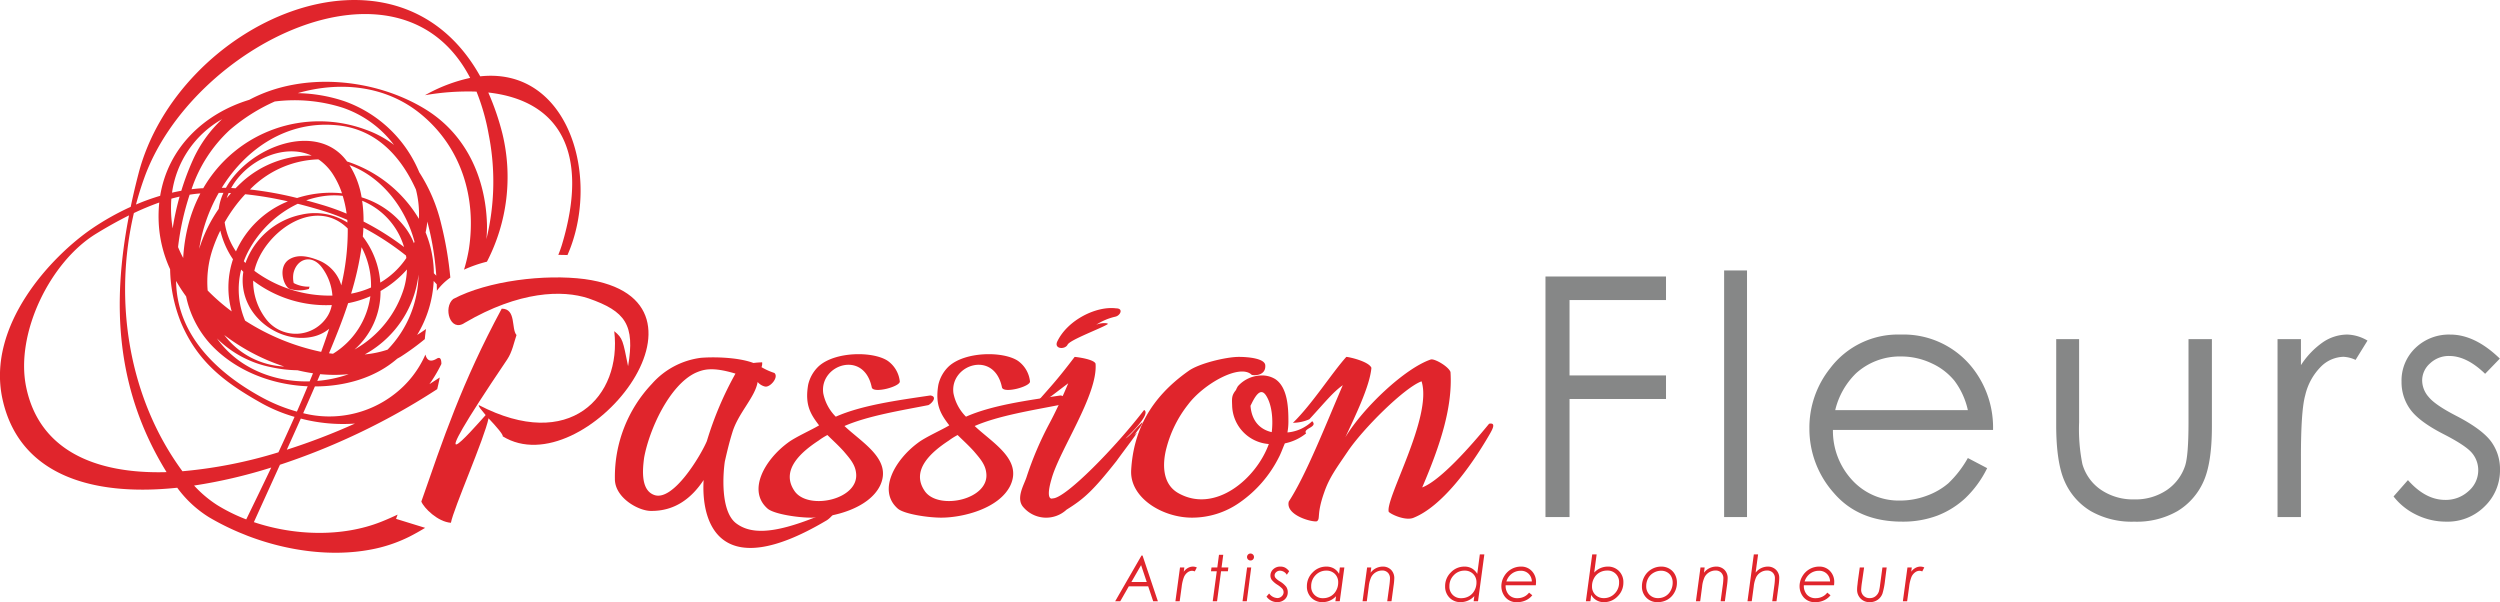 <svg id="Composant_3_1" data-name="Composant 3 – 1" xmlns="http://www.w3.org/2000/svg" width="518.026" height="124.773" viewBox="0 0 518.026 124.773">
  <g id="Groupe_9" data-name="Groupe 9" transform="translate(-31.42 -69.253)">
    <g id="Groupe_8" data-name="Groupe 8">
      <path id="Tracé_5" data-name="Tracé 5" d="M268.168,184.369l3.177,9.477h-.972l-1.037-3.1H265.32l-1.774,3.1H262.49l5.459-9.477Zm-.3,1.987-2.017,3.5h3.186Z" fill="#e0252c"/>
      <path id="Tracé_6" data-name="Tracé 6" d="M275.929,186.836h.9l-.122.883a2.641,2.641,0,0,1,.871-.784,2.152,2.152,0,0,1,1.045-.279,1.979,1.979,0,0,1,.793.18l-.425.825a1.546,1.546,0,0,0-.559-.136,1.584,1.584,0,0,0-.93.33,2.319,2.319,0,0,0-.746.956,8.12,8.12,0,0,0-.485,2.066l-.409,2.969h-.885Z" fill="#e0252c"/>
      <path id="Tracé_7" data-name="Tracé 7" d="M284.006,184.214h.882l-.349,2.622h1.411l-.1.786h-1.413l-.83,6.224h-.9l.842-6.224h-1.2l.11-.786h1.2Z" fill="#e0252c"/>
      <path id="Tracé_8" data-name="Tracé 8" d="M289.833,186.836h.852l-.916,7.01h-.884Zm.708-2.886a.723.723,0,0,1,.509,1.234.722.722,0,0,1-1.021-1.022A.688.688,0,0,1,290.541,183.95Z" fill="#e0252c"/>
      <path id="Tracé_9" data-name="Tracé 9" d="M298.548,187.622l-.489.729a1.7,1.7,0,0,0-1.406-.845,1.131,1.131,0,0,0-.793.3.9.9,0,0,0-.328.671.868.868,0,0,0,.2.54,3.745,3.745,0,0,0,.883.7,4.682,4.682,0,0,1,1.327,1.133,2.041,2.041,0,0,1,.316,1.127,1.924,1.924,0,0,1-.615,1.463,2.242,2.242,0,0,1-1.6.58,2.675,2.675,0,0,1-2.191-1.153l.547-.638a2.209,2.209,0,0,0,1.7.947,1.275,1.275,0,0,0,.909-.367,1.141,1.141,0,0,0,.387-.85,1.188,1.188,0,0,0-.29-.754,5.549,5.549,0,0,0-1-.787,4.759,4.759,0,0,1-1.159-1,1.506,1.506,0,0,1-.278-.889,1.75,1.75,0,0,1,.587-1.327,2.087,2.087,0,0,1,1.483-.547,2.135,2.135,0,0,1,.957.212A2.754,2.754,0,0,1,298.548,187.622Z" fill="#e0252c"/>
      <path id="Tracé_10" data-name="Tracé 10" d="M309.032,193.846h-.909l.139-1.054a3.8,3.8,0,0,1-2.78,1.234,3.162,3.162,0,0,1-2.341-.921,3.214,3.214,0,0,1-.918-2.371,3.935,3.935,0,0,1,1.2-2.877,3.85,3.85,0,0,1,2.816-1.2,3.109,3.109,0,0,1,1.537.367,2.949,2.949,0,0,1,1.113,1.144l.161-1.331h.935Zm-3.45-.645a3.117,3.117,0,0,0,1.58-.409,2.939,2.939,0,0,0,1.129-1.177,3.45,3.45,0,0,0,.417-1.67,2.388,2.388,0,0,0-.687-1.769,2.421,2.421,0,0,0-1.784-.683,2.984,2.984,0,0,0-2.208.935,3.15,3.15,0,0,0-.918,2.293,2.351,2.351,0,0,0,2.471,2.48Z" fill="#e0252c"/>
      <path id="Tracé_11" data-name="Tracé 11" d="M314.7,186.836h.864l-.144,1.091a3.177,3.177,0,0,1,2.488-1.271,2.374,2.374,0,0,1,1.755.666,2.426,2.426,0,0,1,.667,1.794,12.831,12.831,0,0,1-.145,1.515l-.433,3.215h-.885l.436-3.215a12.989,12.989,0,0,0,.138-1.522,1.618,1.618,0,0,0-.446-1.189,1.571,1.571,0,0,0-1.171-.452,2.58,2.58,0,0,0-2.27,1.362,6.172,6.172,0,0,0-.517,1.986l-.4,3.03h-.884Z" fill="#e0252c"/>
      <path id="Tracé_12" data-name="Tracé 12" d="M337.682,193.846h-.91l.144-1.086a3.849,3.849,0,0,1-2.806,1.266,3.144,3.144,0,0,1-2.332-.921,3.23,3.23,0,0,1-.913-2.371,3.939,3.939,0,0,1,1.192-2.877,3.822,3.822,0,0,1,2.8-1.2,3.1,3.1,0,0,1,1.533.367,3.134,3.134,0,0,1,1.131,1.147l.536-4.04h.935Zm-3.454-.645a3.126,3.126,0,0,0,1.582-.408,2.937,2.937,0,0,0,1.132-1.176,3.421,3.421,0,0,0,.418-1.668,2.389,2.389,0,0,0-.688-1.772,2.425,2.425,0,0,0-1.787-.684,2.988,2.988,0,0,0-2.211.935,3.14,3.14,0,0,0-.92,2.293,2.35,2.35,0,0,0,2.474,2.48Z" fill="#e0252c"/>
      <path id="Tracé_13" data-name="Tracé 13" d="M349.656,190.521h-6.25a2.7,2.7,0,0,0,.651,1.965,2.33,2.33,0,0,0,1.785.715,3.115,3.115,0,0,0,1.372-.3,2.8,2.8,0,0,0,1.044-.85l.67.548a3.66,3.66,0,0,1-1.33,1.041,4.107,4.107,0,0,1-1.776.389,3,3,0,0,1-2.476-1.021,3.547,3.547,0,0,1-.828-2.3,3.977,3.977,0,0,1,.556-2.01,4.019,4.019,0,0,1,3.515-2.042,2.975,2.975,0,0,1,2.229.911,3.2,3.2,0,0,1,.883,2.323A5.645,5.645,0,0,1,349.656,190.521Zm-.825-.786a2.25,2.25,0,0,0-.677-1.6,2.221,2.221,0,0,0-1.6-.613,3.038,3.038,0,0,0-1.853.59,3.172,3.172,0,0,0-1.138,1.625Z" fill="#e0252c"/>
      <path id="Tracé_14" data-name="Tracé 14" d="M361.344,184.13h.914l-.5,3.766a3.823,3.823,0,0,1,2.786-1.24,3.16,3.16,0,0,1,2.343.921,3.223,3.223,0,0,1,.914,2.371,3.937,3.937,0,0,1-1.192,2.876,3.817,3.817,0,0,1-2.806,1.2,2.916,2.916,0,0,1-2.672-1.52l-.166,1.34h-.934Zm3.09,3.35a3.135,3.135,0,0,0-1.581.41,2.926,2.926,0,0,0-1.134,1.175,3.416,3.416,0,0,0-.418,1.668,2.381,2.381,0,0,0,.691,1.773,2.433,2.433,0,0,0,1.785.683,3,3,0,0,0,2.213-.934,3.146,3.146,0,0,0,.92-2.294,2.348,2.348,0,0,0-2.476-2.481Z" fill="#e0252c"/>
      <path id="Tracé_15" data-name="Tracé 15" d="M375.669,186.656a3.254,3.254,0,0,1,1.643.428,3.031,3.031,0,0,1,1.166,1.192,3.526,3.526,0,0,1,.418,1.73,4.07,4.07,0,0,1-.535,2.046,3.8,3.8,0,0,1-1.435,1.459,4.043,4.043,0,0,1-2.043.515,3.124,3.124,0,0,1-2.323-.924,3.22,3.22,0,0,1-.912-2.355,4.128,4.128,0,0,1,.536-2.068,3.908,3.908,0,0,1,1.465-1.486A3.972,3.972,0,0,1,375.669,186.656Zm-.023.857a3.136,3.136,0,0,0-1.576.419,2.877,2.877,0,0,0-1.135,1.149,3.324,3.324,0,0,0-.4,1.614,2.453,2.453,0,0,0,.684,1.8,2.375,2.375,0,0,0,1.767.693,2.969,2.969,0,0,0,1.532-.4,2.886,2.886,0,0,0,1.093-1.163,3.4,3.4,0,0,0,.406-1.63,2.677,2.677,0,0,0-.3-1.292,2.148,2.148,0,0,0-.858-.876A2.427,2.427,0,0,0,375.646,187.513Z" fill="#e0252c"/>
      <path id="Tracé_16" data-name="Tracé 16" d="M383.779,186.836h.864l-.144,1.091a3.175,3.175,0,0,1,2.487-1.271,2.377,2.377,0,0,1,1.756.666,2.426,2.426,0,0,1,.666,1.794,12.937,12.937,0,0,1-.143,1.515l-.435,3.215h-.885l.436-3.215a12.562,12.562,0,0,0,.138-1.522,1.622,1.622,0,0,0-.445-1.189,1.572,1.572,0,0,0-1.172-.452,2.577,2.577,0,0,0-2.269,1.362,6.167,6.167,0,0,0-.518,1.986l-.4,3.03h-.885Z" fill="#e0252c"/>
      <path id="Tracé_17" data-name="Tracé 17" d="M394.83,184.13h.885l-.511,3.777a3.23,3.23,0,0,1,2.481-1.251,2.376,2.376,0,0,1,1.739.663,2.319,2.319,0,0,1,.674,1.727,12.382,12.382,0,0,1-.135,1.579l-.436,3.221h-.883l.43-3.22a11.992,11.992,0,0,0,.127-1.548,1.566,1.566,0,0,0-.451-1.166,1.623,1.623,0,0,0-1.188-.444,2.464,2.464,0,0,0-1.293.367,2.524,2.524,0,0,0-.942.992,6.278,6.278,0,0,0-.517,1.984l-.41,3.035h-.883Z" fill="#e0252c"/>
      <path id="Tracé_18" data-name="Tracé 18" d="M411.45,190.521H405.2a2.683,2.683,0,0,0,.651,1.965,2.327,2.327,0,0,0,1.785.715,3.111,3.111,0,0,0,1.371-.3,2.787,2.787,0,0,0,1.044-.85l.671.548a3.655,3.655,0,0,1-1.331,1.041,4.1,4.1,0,0,1-1.775.389,3,3,0,0,1-2.477-1.021,3.553,3.553,0,0,1-.829-2.3,3.979,3.979,0,0,1,.558-2.01,4.016,4.016,0,0,1,3.514-2.042,2.974,2.974,0,0,1,2.229.911,3.2,3.2,0,0,1,.883,2.323A5.413,5.413,0,0,1,411.45,190.521Zm-.825-.786a2.249,2.249,0,0,0-.676-1.6,2.224,2.224,0,0,0-1.6-.613,3.04,3.04,0,0,0-1.853.59,3.165,3.165,0,0,0-1.137,1.625Z" fill="#e0252c"/>
      <path id="Tracé_19" data-name="Tracé 19" d="M416.783,186.836h.9l-.424,2.933a16.139,16.139,0,0,0-.187,1.64,1.7,1.7,0,0,0,1.8,1.78,1.844,1.844,0,0,0,1.169-.387,2.13,2.13,0,0,0,.709-1.011,10.361,10.361,0,0,0,.254-1.45l.474-3.505h.883l-.339,2.654a15.6,15.6,0,0,1-.518,2.706,2.676,2.676,0,0,1-.971,1.316,2.8,2.8,0,0,1-1.7.514,2.508,2.508,0,0,1-1.874-.744,2.554,2.554,0,0,1-.729-1.859,7.91,7.91,0,0,1,.08-1.036l.064-.619.035-.264Z" fill="#e0252c"/>
      <path id="Tracé_20" data-name="Tracé 20" d="M426.664,186.836h.9l-.121.883a2.641,2.641,0,0,1,.871-.784,2.152,2.152,0,0,1,1.045-.279,1.979,1.979,0,0,1,.793.18l-.426.825a1.537,1.537,0,0,0-.558-.136,1.584,1.584,0,0,0-.93.33,2.327,2.327,0,0,0-.746.956,8.085,8.085,0,0,0-.484,2.066l-.41,2.969h-.885Z" fill="#e0252c"/>
    </g>
  </g>
  <g id="Groupe_10" data-name="Groupe 10" transform="translate(-31.42 -69.253)">
    <path id="Tracé_21" data-name="Tracé 21" d="M138.447,138.675c-.533,1.532-.866,3.464-1.932,5.062-19.12,28.314-7.4,14.79-4.463,11.526-.867-1.066-1.6-1.865-1.4-2.066,18.854,9.794,29.646-1.8,28.047-15.322,1.8,1.466,1.8,2,2.865,7.262,1.466-8.594-.533-11.392-8.194-14.057-5.4-1.8-14.39-1.532-25.649,5.063-3,2.065-4.53-3.131-2.4-4.93,7.2-3.8,18.987-5.2,27.247-4.13,31.112,4.264-.2,42.97-16.988,32.577.2-.266-1.4-2.132-2.931-3.731-.8,4.064-7.261,18.72-7.795,21.651-2.731-.2-5.6-3.064-6.129-4.4,4.464-12.791,8.328-24.516,16.655-39.972C138.447,133.212,137.314,137.409,138.447,138.675Z" fill="#e0252c"/>
    <path id="Tracé_22" data-name="Tracé 22" d="M189.878,149.334a2.8,2.8,0,0,1-1.466-.933c-.533,3.2-4.064,6.462-5.263,10.526-.6,1.932-1.066,3.864-1.532,5.929-.333,2.132-1.066,10.459,2.465,12.924,3.931,2.865,10.326,1.333,19.919-2.864,1.4-.533-.4,1.732-1.465,2.265-22.185,13.124-25.849.266-25.316-8.461-2.465,3.731-5.929,6.463-10.926,6.4-2.6,0-7.461-2.731-7.461-6.6a28.007,28.007,0,0,1,7.661-19.719,16.278,16.278,0,0,1,10.127-5.4c2.331-.2,7.527-.2,10.925,1.067a16.233,16.233,0,0,1,1.8-.134,2.126,2.126,0,0,1-.134,1,13.628,13.628,0,0,0,2.665,1.2C192.875,147.4,190.944,149.667,189.878,149.334Zm-6.063-2.665c-4.863-1.466-6.662-.866-8.327-.133-5.4,2.6-9.527,11.725-10.593,17.521-.333,2.464-.732,6.662,2,7.727,3.931,1.6,9.727-8.127,10.992-11.125A70.088,70.088,0,0,1,183.815,146.669Z" fill="#e0252c"/>
    <path id="Tracé_23" data-name="Tracé 23" d="M212.061,149.533c-1.6-7.86-10.859-4.729-10.059,1.2a9.44,9.44,0,0,0,2.6,4.864c5.4-2.4,12.857-3.4,19.586-4.4,1.533.2.4,1.6-.4,2-5.4,1.067-12.525,2.2-17.388,4.331,3.73,3.531,9.926,6.928,7.394,12.324-2.331,4.8-9.859,6.663-14.323,6.663-2.731,0-7.661-.733-8.993-1.866-4.264-3.73-.6-10.126,4.2-13.657,1.465-1.133,5.063-2.731,6.462-3.6-1.666-2.2-3-4.13-2.265-8.394a7.538,7.538,0,0,1,2.2-3.864c3.4-3.065,11.192-3.131,14.257-1.133a6,6,0,0,1,2.531,4.264C218.057,149.334,212.394,150.866,212.061,149.533Zm-9.193,9.861a13.548,13.548,0,0,0-1.8,1.131c-3.464,2.266-8.128,6.13-4.93,10.593,2.931,3.931,13.458,1.6,12.658-3.93-.2-1.8-1.466-3.131-2.531-4.4C205.133,161.525,203.867,160.393,202.868,159.394Z" fill="#e0252c"/>
    <path id="Tracé_24" data-name="Tracé 24" d="M239.042,149.533c-1.6-7.86-10.858-4.729-10.059,1.2a9.426,9.426,0,0,0,2.6,4.864c5.4-2.4,12.857-3.4,19.586-4.4,1.532.2.4,1.6-.4,2-5.4,1.067-12.525,2.2-17.388,4.331,3.73,3.531,9.926,6.928,7.394,12.324-2.331,4.8-9.859,6.663-14.323,6.663-2.731,0-7.661-.733-8.994-1.866-4.263-3.73-.6-10.126,4.2-13.657,1.465-1.133,5.063-2.731,6.462-3.6-1.666-2.2-3-4.13-2.265-8.394a7.545,7.545,0,0,1,2.2-3.864c3.4-3.065,11.192-3.131,14.257-1.133a6,6,0,0,1,2.531,4.264C245.038,149.334,239.375,150.866,239.042,149.533Zm-9.193,9.861a13.482,13.482,0,0,0-1.8,1.131c-3.464,2.266-8.128,6.13-4.93,10.593,2.932,3.931,13.458,1.6,12.658-3.93-.2-1.8-1.466-3.131-2.531-4.4C232.114,161.525,230.848,160.393,229.849,159.394Z" fill="#e0252c"/>
    <path id="Tracé_25" data-name="Tracé 25" d="M245.771,153.2c3.4-3.929,4.264-4.663,8.328-9.992.333,0,4,.466,4.33,1.4.532,6.395-7.529,17.987-9.127,23.916-1,3.4-.467,4.264.266,4,2.665,0,13.124-10.726,18.92-18.321,1.6.867-3.664,5.73-3.864,5.929,1.266-.8,2-2.066,3.531-3.4-.067.732-1.133,1.732-1.665,2.731,1.932-2.2-2.4,3.464-3.731,5.329-4.8,6.063-6.662,7.795-10.326,10.061a6.219,6.219,0,0,1-8.927-.467c-1.666-1.8.066-4.6.6-6.195a69.16,69.16,0,0,1,4.8-11.259c1-1.865,2.332-4.6,3.864-8.261C248.5,151.865,248.5,152.132,245.771,153.2Zm4.73-13.19c2.132-4.464,8.127-7.4,12.191-6.862,1.6,0,.867,1.533-.2,1.732a12.457,12.457,0,0,0-3.931,1.666c1.266-.533,2.6-.333,2.4-.134-1.332.866-7.861,3.265-8.327,4.264C252.1,141.739,249.768,141.6,250.5,140.007Z" fill="#e0252c"/>
    <path id="Tracé_26" data-name="Tracé 26" d="M290.8,146.935c-2.4-2.4-9.926,1.8-13.191,6.13a24.475,24.475,0,0,0-4.463,8.926c-.866,3.2-1,7.529,2.465,9.46,7.594,4.264,16.122-3,18.72-10.192a8.2,8.2,0,0,1-7.6-8.062c-.066-1.532-.066-2.064.8-3.131a3.192,3.192,0,0,1,.334-.666c0-.066.066-.132.133-.2a6.639,6.639,0,0,1,4.53-2.132,5.221,5.221,0,0,1,3.131.734c2.6,1.731,2.732,5.995,2.732,8.726a12.684,12.684,0,0,1-.2,2.332,8.379,8.379,0,0,0,5.13-2.332c1.266,1.267-2,1.466-1.266,2.532a10.315,10.315,0,0,1-4.4,2.065c-.466,1.066-.8,2.065-1.266,2.932a25.146,25.146,0,0,1-8.194,9.393,17.105,17.105,0,0,1-9.793,3.065c-6.129,0-12.924-4.131-12.591-9.86.466-8.061,3.93-14.923,11.858-20.519,2.2-1.6,7.861-2.931,10.459-2.931,2,0,5.263.333,5.463,1.665C293.8,146.935,291.671,147.136,290.8,146.935Zm-.266,6.4c.266,3.265,2.065,4.93,4.4,5.463.267-2.065.2-5.4-1.132-7.528-1-1.6-2-.534-3.065,1.666Z" fill="#e0252c"/>
    <path id="Tracé_27" data-name="Tracé 27" d="M299.332,156.861c3.932-3.8,8.062-10.325,11.06-13.656.532,0,4.663.933,5.2,2.265-.333,3.864-3.465,10.193-5.4,14.389,3.731-6.195,12.392-14.323,17.721-16.122.8-.2,3.664,1.466,4.065,2.6.466,7.2-2.066,15.056-5.864,23.916,3.732-1.4,9.994-8.46,13.858-13.191,1.6-.332.6,1.334.066,2.266-4.063,7-9.926,14.856-15.655,17.188-1.6.732-4.6-.6-5.2-1.2-.8-2.665,9.127-19.719,6.8-27.047-3.531,1.265-12.191,9.86-15.388,14.656-2.2,3.265-3.731,5.264-4.8,8.394-1.6,4.531-.733,5.33-1.466,5.929-.666.333-6.6-1.132-5.863-4.063,3.6-5.53,7.662-15.922,11.192-24.117-2.131,1.533-3.664,3.531-6.928,7.062A8.514,8.514,0,0,1,299.332,156.861Z" fill="#e0252c"/>
  </g>
  <path id="Tracé_28" data-name="Tracé 28" d="M113.491,176.768s.113-.314.314-.878c-1.073.5-2.182,1-3.36,1.466-8.181,3.264-18.121,2.883-26.418.09,1.778-3.93,3.6-7.914,5.4-11.891,2.75-.906,5.507-1.914,8.242-3.012q2.8-1.126,5.555-2.375a140.134,140.134,0,0,0,18.791-10.282c.209-.873.387-1.684.527-2.417-.715.462-1.416.931-2.147,1.383.168-.236.339-.467.5-.715a29.147,29.147,0,0,0,1.984-3.47c0-1.055-.283-1.514-.96-1.1-1.37.833-2.055.3-2.348-.847a20.953,20.953,0,0,1-6.516,8.273,21.981,21.981,0,0,1-18.814,3.876q1.24-2.8,2.428-5.544c6.062-.006,12.356-1.67,17.04-5.737.282-.166.572-.313.848-.492a51.324,51.324,0,0,0,4.89-3.575c.056-.7.145-1.42.246-2.094q-.889.636-1.837,1.231a23.792,23.792,0,0,0,3.431-11.182c.216.228.422.461.633.693.017.443.02.888.025,1.331a12.108,12.108,0,0,1,2.787-2.724,73.8,73.8,0,0,0-1.892-11.111,34.228,34.228,0,0,0-4.545-10.711,26.325,26.325,0,0,0-15.54-14.739,32.284,32.284,0,0,0-9.652-1.661c8.775-2.524,18.24-1.605,25.471,4.3,8.347,6.814,11.65,17.236,10.008,28a33.28,33.28,0,0,1-1.011,4.278,26.789,26.789,0,0,1,4.748-1.655,38.136,38.136,0,0,0,3.216-26.484,53.25,53.25,0,0,0-2.936-8.569c14.569,1.631,21.09,12.149,15.262,31.53-.211.7-.47,1.4-.755,2.109.626.009,1.247.016,1.9.039.226-.517.441-1.034.633-1.551,5.912-15.785-.877-37.4-18.711-35.48-17.609-31.6-62.719-11.151-70.825,20.224-.594,2.278-1.128,4.557-1.6,6.819a53.7,53.7,0,0,0-7.968,4.469c-8.382,5.7-21.938,20.025-18.607,35.334,3.379,15.521,18.162,20.308,36.218,18.4a23.451,23.451,0,0,0,6.6,6.123,52.678,52.678,0,0,0,6.343,3.178l1.666.674c8.386,3.205,17.5,4.339,25.429,2.847a30.166,30.166,0,0,0,8.088-2.695c1.142-.582,2.219-1.189,3.243-1.816Zm6.47-61.6a58.857,58.857,0,0,1,1.7,9.343q.093.927.16,1.865c-.163-.171-.336-.335-.5-.5a22.945,22.945,0,0,0-1.712-8.462A17.924,17.924,0,0,0,119.961,115.165Zm-15,41.858a132.708,132.708,0,0,1-14.112,5.415q1.468-3.242,2.9-6.456A34.608,34.608,0,0,0,104.959,157.023Zm-12.016-2.485a34.553,34.553,0,0,1-7.589-3.127c-9.1-5.032-17.27-12.815-17.449-23.885,0-.019,0-.042,0-.061a33.242,33.242,0,0,0,2.079,3.209,21.1,21.1,0,0,0,4.928,9.756c4.762,5.215,11.683,8.141,18.753,8.764.5.044,1,.076,1.506.1C94.453,151.03,93.715,152.777,92.943,154.538ZM82.229,109.5a71.972,71.972,0,0,1,8.842,1.482,19.962,19.962,0,0,0-10.756,10.368,14.289,14.289,0,0,1-2.343-6.032A30.728,30.728,0,0,1,82.229,109.5Zm-3.822.8c.118-.356.245-.711.4-1.057.162.007.323.022.486.031C78.991,109.614,78.695,109.953,78.407,110.305Zm12.957,18.787a6.84,6.84,0,0,0,4.071.035,2.987,2.987,0,0,1,.131-.47,6.468,6.468,0,0,1-3.292-.752,5.291,5.291,0,0,1-.052-2c.648-3,3.752-4.1,5.9-1.227A11.113,11.113,0,0,1,100.3,130.5a26.14,26.14,0,0,1-16.175-5.129c1.729-7.7,12.281-15.645,19.277-8.842.027.026.05.054.076.079a49.4,49.4,0,0,1-1.341,11.774,7.962,7.962,0,0,0-4.735-5.2c-1.859-.732-4.07-1.334-5.94-.25C88.96,124.373,90.041,128.315,91.364,129.092Zm8.809,3.369a6.767,6.767,0,0,1-.8,2.168,7.754,7.754,0,0,1-13.005.5,12.915,12.915,0,0,1-2.489-7.723A24.966,24.966,0,0,0,100.173,132.461ZM93.9,113.721a15.673,15.673,0,0,0-11.614,10.031c-.117-.119-.227-.241-.341-.362a16.66,16.66,0,0,1,.823-1.876A22.613,22.613,0,0,1,93.12,111.477q2.383.6,4.813,1.332a46.693,46.693,0,0,1,5.449,2.006c.015.181.017.37.029.553A12.584,12.584,0,0,0,93.9,113.721Zm4.317-2c-1.132-.34-2.244-.652-3.349-.948a18.36,18.36,0,0,1,4.256-.964,15.732,15.732,0,0,1,3.308.024,22.583,22.583,0,0,1,.81,3.691A48.776,48.776,0,0,0,98.215,111.717Zm-5.228-1.436a73.45,73.45,0,0,0-9.766-1.768,20.622,20.622,0,0,1,13.927-6.233c.1,0,.191.011.288.011a10.83,10.83,0,0,1,3.083,3.256,17.565,17.565,0,0,1,1.765,3.758A22.9,22.9,0,0,0,92.987,110.281Zm-11.508-3.232c-.425.386-.841.8-1.251,1.215-.3-.017-.6-.044-.909-.056,3.177-5.716,10.849-9.356,16.687-6.718A21.049,21.049,0,0,0,81.479,107.049ZM79.7,122.979a18.376,18.376,0,0,0-.27,10.8,41.9,41.9,0,0,1-4.979-4.328,21.34,21.34,0,0,1,1.105-8.79,31.137,31.137,0,0,1,1.518-3.636A17.833,17.833,0,0,0,79.7,122.979ZM90.318,145.2a16.51,16.51,0,0,1-12.43-6.531A41.942,41.942,0,0,0,90.318,145.2ZM76.742,112.531a30.228,30.228,0,0,0-4.047,8.282,33.9,33.9,0,0,1,4.05-11.593c.323,0,.647-.009.969,0A11.679,11.679,0,0,0,76.742,112.531Zm-6.458,3.94a35.915,35.915,0,0,0-.906,6.234,22.632,22.632,0,0,1-1.063-2.259,55.243,55.243,0,0,1,2.4-10.851c.717-.112,1.432-.205,2.14-.255l.084,0A30.364,30.364,0,0,0,70.284,116.471Zm-1.291-7.69c-.643.117-1.286.244-1.927.4A20.808,20.808,0,0,1,77.444,93.943a26.381,26.381,0,0,0-6.068,8.487A53.337,53.337,0,0,0,68.993,108.781Zm-.359,1.209a54.714,54.714,0,0,0-1.431,6.574c-.009-.053-.022-.106-.031-.159a25.793,25.793,0,0,1-.242-5.985C67.5,110.261,68.066,110.12,68.634,109.99Zm26.952,38.286c-7.521.2-14.895-2.816-19.207-8.893a21.947,21.947,0,0,0,11.3,5.969,27.471,27.471,0,0,0,5.386.624c1.066.256,2.137.469,3.209.624C96.052,147.155,95.814,147.718,95.586,148.276ZM82.209,135.693a16.625,16.625,0,0,1-.817-10.58c.147.16.3.317.45.472a11.174,11.174,0,0,0,.961,6.626c2.247,4.747,8.047,8.047,13.5,6.793a7.933,7.933,0,0,0,3.326-1.632q-.773,2.364-1.662,4.791A46.94,46.94,0,0,1,82.209,135.693Zm21.174,11.2a26.442,26.442,0,0,1-6.216,1.289c.2-.467.407-.938.6-1.4a29.757,29.757,0,0,0,5.893.005C103.568,146.817,103.479,146.858,103.383,146.891Zm-2.968-4.339c-.274-.035-.546-.061-.821-.1.642-1.543,1.265-3.071,1.855-4.573.774-1.955,1.482-3.894,2.107-5.808a21.511,21.511,0,0,0,4.606-1.438,16.535,16.535,0,0,1-7.747,11.921Zm6.18-24.275c.056-.624.1-1.243.127-1.851a56.272,56.272,0,0,1,8.827,5.78c.028.168.05.339.072.51a16.838,16.838,0,0,1-5.4,5.091A17.623,17.623,0,0,0,106.6,118.277Zm1.709,10.545a18.618,18.618,0,0,1-4.133,1.282,63.757,63.757,0,0,0,2.171-9.632A16.871,16.871,0,0,1,108.3,128.822Zm-1.845-17.973a14.968,14.968,0,0,1,8.684,9.59,55.361,55.361,0,0,0-8.391-5.282A28.6,28.6,0,0,0,106.459,110.849Zm8.984,5.644a17.848,17.848,0,0,0-9.092-6.353,17.949,17.949,0,0,0-2.524-6.691c6.72,2.517,11.62,8.84,13.483,15.9-.036.1-.08.2-.118.3A13.5,13.5,0,0,0,115.443,116.493Zm-5.173,13.059a21.54,21.54,0,0,0,5.474-4.466,15.589,15.589,0,0,1-.621,3.889,22.022,22.022,0,0,1-10.239,12.7A15.977,15.977,0,0,0,110.27,129.552Zm7.87-3.348a22.706,22.706,0,0,1-6.412,15.5,21.294,21.294,0,0,1-4.734.991,21.413,21.413,0,0,0,3.16-2.106,21.628,21.628,0,0,0,7.988-14.451A.178.178,0,0,1,118.14,126.2Zm.085-11.605a27.06,27.06,0,0,0-14.9-11.892c-.038-.053-.07-.11-.109-.162-6.26-8.279-20.246-2.832-24.974,5.62-.288-.007-.58,0-.869,0C82.491,99.9,91.133,94.1,101.522,95.239c7.937.871,12.986,6.458,16.082,13.284A20.66,20.66,0,0,1,118.225,114.6ZM102.411,91.565a22.28,22.28,0,0,1,10.651,7.718,21.246,21.246,0,0,0-5.771-3.128,27.743,27.743,0,0,0-33.753,12.1c-.2.012-.4.014-.6.027-.608.042-1.217.105-1.826.179A29.369,29.369,0,0,1,79.03,96.184a37.752,37.752,0,0,1,9.321-5.9A32.846,32.846,0,0,1,102.411,91.565ZM61.3,106.159c9.828-27.477,52.9-48.906,67.542-20.762a33.394,33.394,0,0,0-9.361,3.584,51.978,51.978,0,0,1,10.679-.744,44.828,44.828,0,0,1,2.532,8.931,50.288,50.288,0,0,1-.485,21.643,25.672,25.672,0,0,0,.116-3.144c-.295-9.715-4.4-18.659-12.785-23.794-10.443-6.4-25.41-7.844-36.462-1.938-9.287,2.828-16.829,9.843-18.469,19.894a45.443,45.443,0,0,0-5.006,1.806C60.087,109.782,60.655,107.952,61.3,106.159ZM36.814,149.317c-2.2-11.035,4.959-25.772,14.507-31.627,2.119-1.3,4.431-2.617,6.833-3.807-3.576,18.369-2.782,36.1,7.78,53.2C51.1,167.5,39.464,162.522,36.814,149.317ZM69.222,166.9c-11.175-15.184-14.311-35.365-10.06-53.5a55.494,55.494,0,0,1,5.258-2.182,27.807,27.807,0,0,0,0,5.668,26.263,26.263,0,0,0,2.25,8.156,30.977,30.977,0,0,0,2.245,11.034c3.5,8.267,9.148,12.5,16.9,16.832a32.643,32.643,0,0,0,6.642,2.724q-1.62,3.657-3.344,7.344A95.8,95.8,0,0,1,69.222,166.9Zm13.221,9.977a35.971,35.971,0,0,1-5.985-2.946,24.169,24.169,0,0,1-4.822-4.068,105.633,105.633,0,0,0,15.991-3.733C85.917,169.735,84.167,173.329,82.443,176.876Z" transform="translate(-31.42 -69.253)" fill="#e0252c"/>
  <g id="Groupe_11" data-name="Groupe 11" transform="translate(-31.42 -69.253)">
    <path id="Tracé_29" data-name="Tracé 29" d="M351.66,126.547h24.975v4.879H356.643v15.622h19.992v4.879H356.643v24.466H351.66Z" fill="#868787"/>
    <path id="Tracé_30" data-name="Tracé 30" d="M388.677,125.293h4.744v51.1h-4.744Z" fill="#868787"/>
    <path id="Tracé_31" data-name="Tracé 31" d="M439.179,164.16l4,2.1a21.828,21.828,0,0,1-4.545,6.235,18.041,18.041,0,0,1-5.8,3.609,20.237,20.237,0,0,1-7.292,1.237q-9.023,0-14.108-5.913a19.943,19.943,0,0,1-5.088-13.369,19.709,19.709,0,0,1,4.306-12.5,17.611,17.611,0,0,1,14.619-6.981,18.187,18.187,0,0,1,15.058,7.15,19.964,19.964,0,0,1,4.07,12.606H411.223a15.007,15.007,0,0,0,4.105,10.531,13.091,13.091,0,0,0,9.8,4.108,15.746,15.746,0,0,0,5.478-.979,14.428,14.428,0,0,0,4.53-2.6A22.139,22.139,0,0,0,439.179,164.16Zm0-9.929a15.77,15.77,0,0,0-2.765-6.065,13.11,13.11,0,0,0-4.8-3.66,14.714,14.714,0,0,0-6.277-1.389,13.521,13.521,0,0,0-9.33,3.49,15.774,15.774,0,0,0-4.309,7.624Z" fill="#868787"/>
    <path id="Tracé_32" data-name="Tracé 32" d="M457.489,139.525h4.744v17.214a36.7,36.7,0,0,0,.679,8.675,9.671,9.671,0,0,0,3.886,5.354,11.789,11.789,0,0,0,6.838,1.965,11.552,11.552,0,0,0,6.737-1.914,9.8,9.8,0,0,0,3.817-5.032q.714-2.135.712-9.048V139.525h4.846v18.1q0,7.625-1.778,11.487a13.589,13.589,0,0,1-5.355,6.049,16.916,16.916,0,0,1-8.963,2.186,17.1,17.1,0,0,1-9-2.186,13.478,13.478,0,0,1-5.388-6.1q-1.779-3.914-1.779-11.776Z" fill="#868787"/>
    <path id="Tracé_33" data-name="Tracé 33" d="M503.35,139.525H508.2v5.388a17.028,17.028,0,0,1,4.574-4.761,9.029,9.029,0,0,1,5.016-1.576,8.658,8.658,0,0,1,4.2,1.254l-2.473,4a6.6,6.6,0,0,0-2.507-.644,6.855,6.855,0,0,0-4.575,1.948,12.323,12.323,0,0,0-3.355,6.049q-.882,3.151-.881,12.741v12.47H503.35Z" fill="#868787"/>
    <path id="Tracé_34" data-name="Tracé 34" d="M549.412,143.558l-3.05,3.151q-3.805-3.693-7.44-3.694a5.621,5.621,0,0,0-3.958,1.525,4.709,4.709,0,0,0-1.648,3.558,5.271,5.271,0,0,0,1.358,3.422q1.359,1.662,5.705,3.9,5.3,2.746,7.2,5.287a9.63,9.63,0,0,1,1.868,5.794,10.4,10.4,0,0,1-3.19,7.692,10.886,10.886,0,0,1-7.975,3.152,13.956,13.956,0,0,1-6.093-1.389,13.225,13.225,0,0,1-4.8-3.83l2.981-3.388q3.635,4.1,7.71,4.1a6.945,6.945,0,0,0,4.857-1.83,5.652,5.652,0,0,0,2-4.3,5.514,5.514,0,0,0-1.324-3.626q-1.324-1.559-5.976-3.931-4.993-2.574-6.793-5.083a9.57,9.57,0,0,1-1.8-5.727,9.312,9.312,0,0,1,2.868-6.98,9.991,9.991,0,0,1,7.247-2.779Q544.253,138.576,549.412,143.558Z" fill="#868787"/>
  </g>
</svg>
